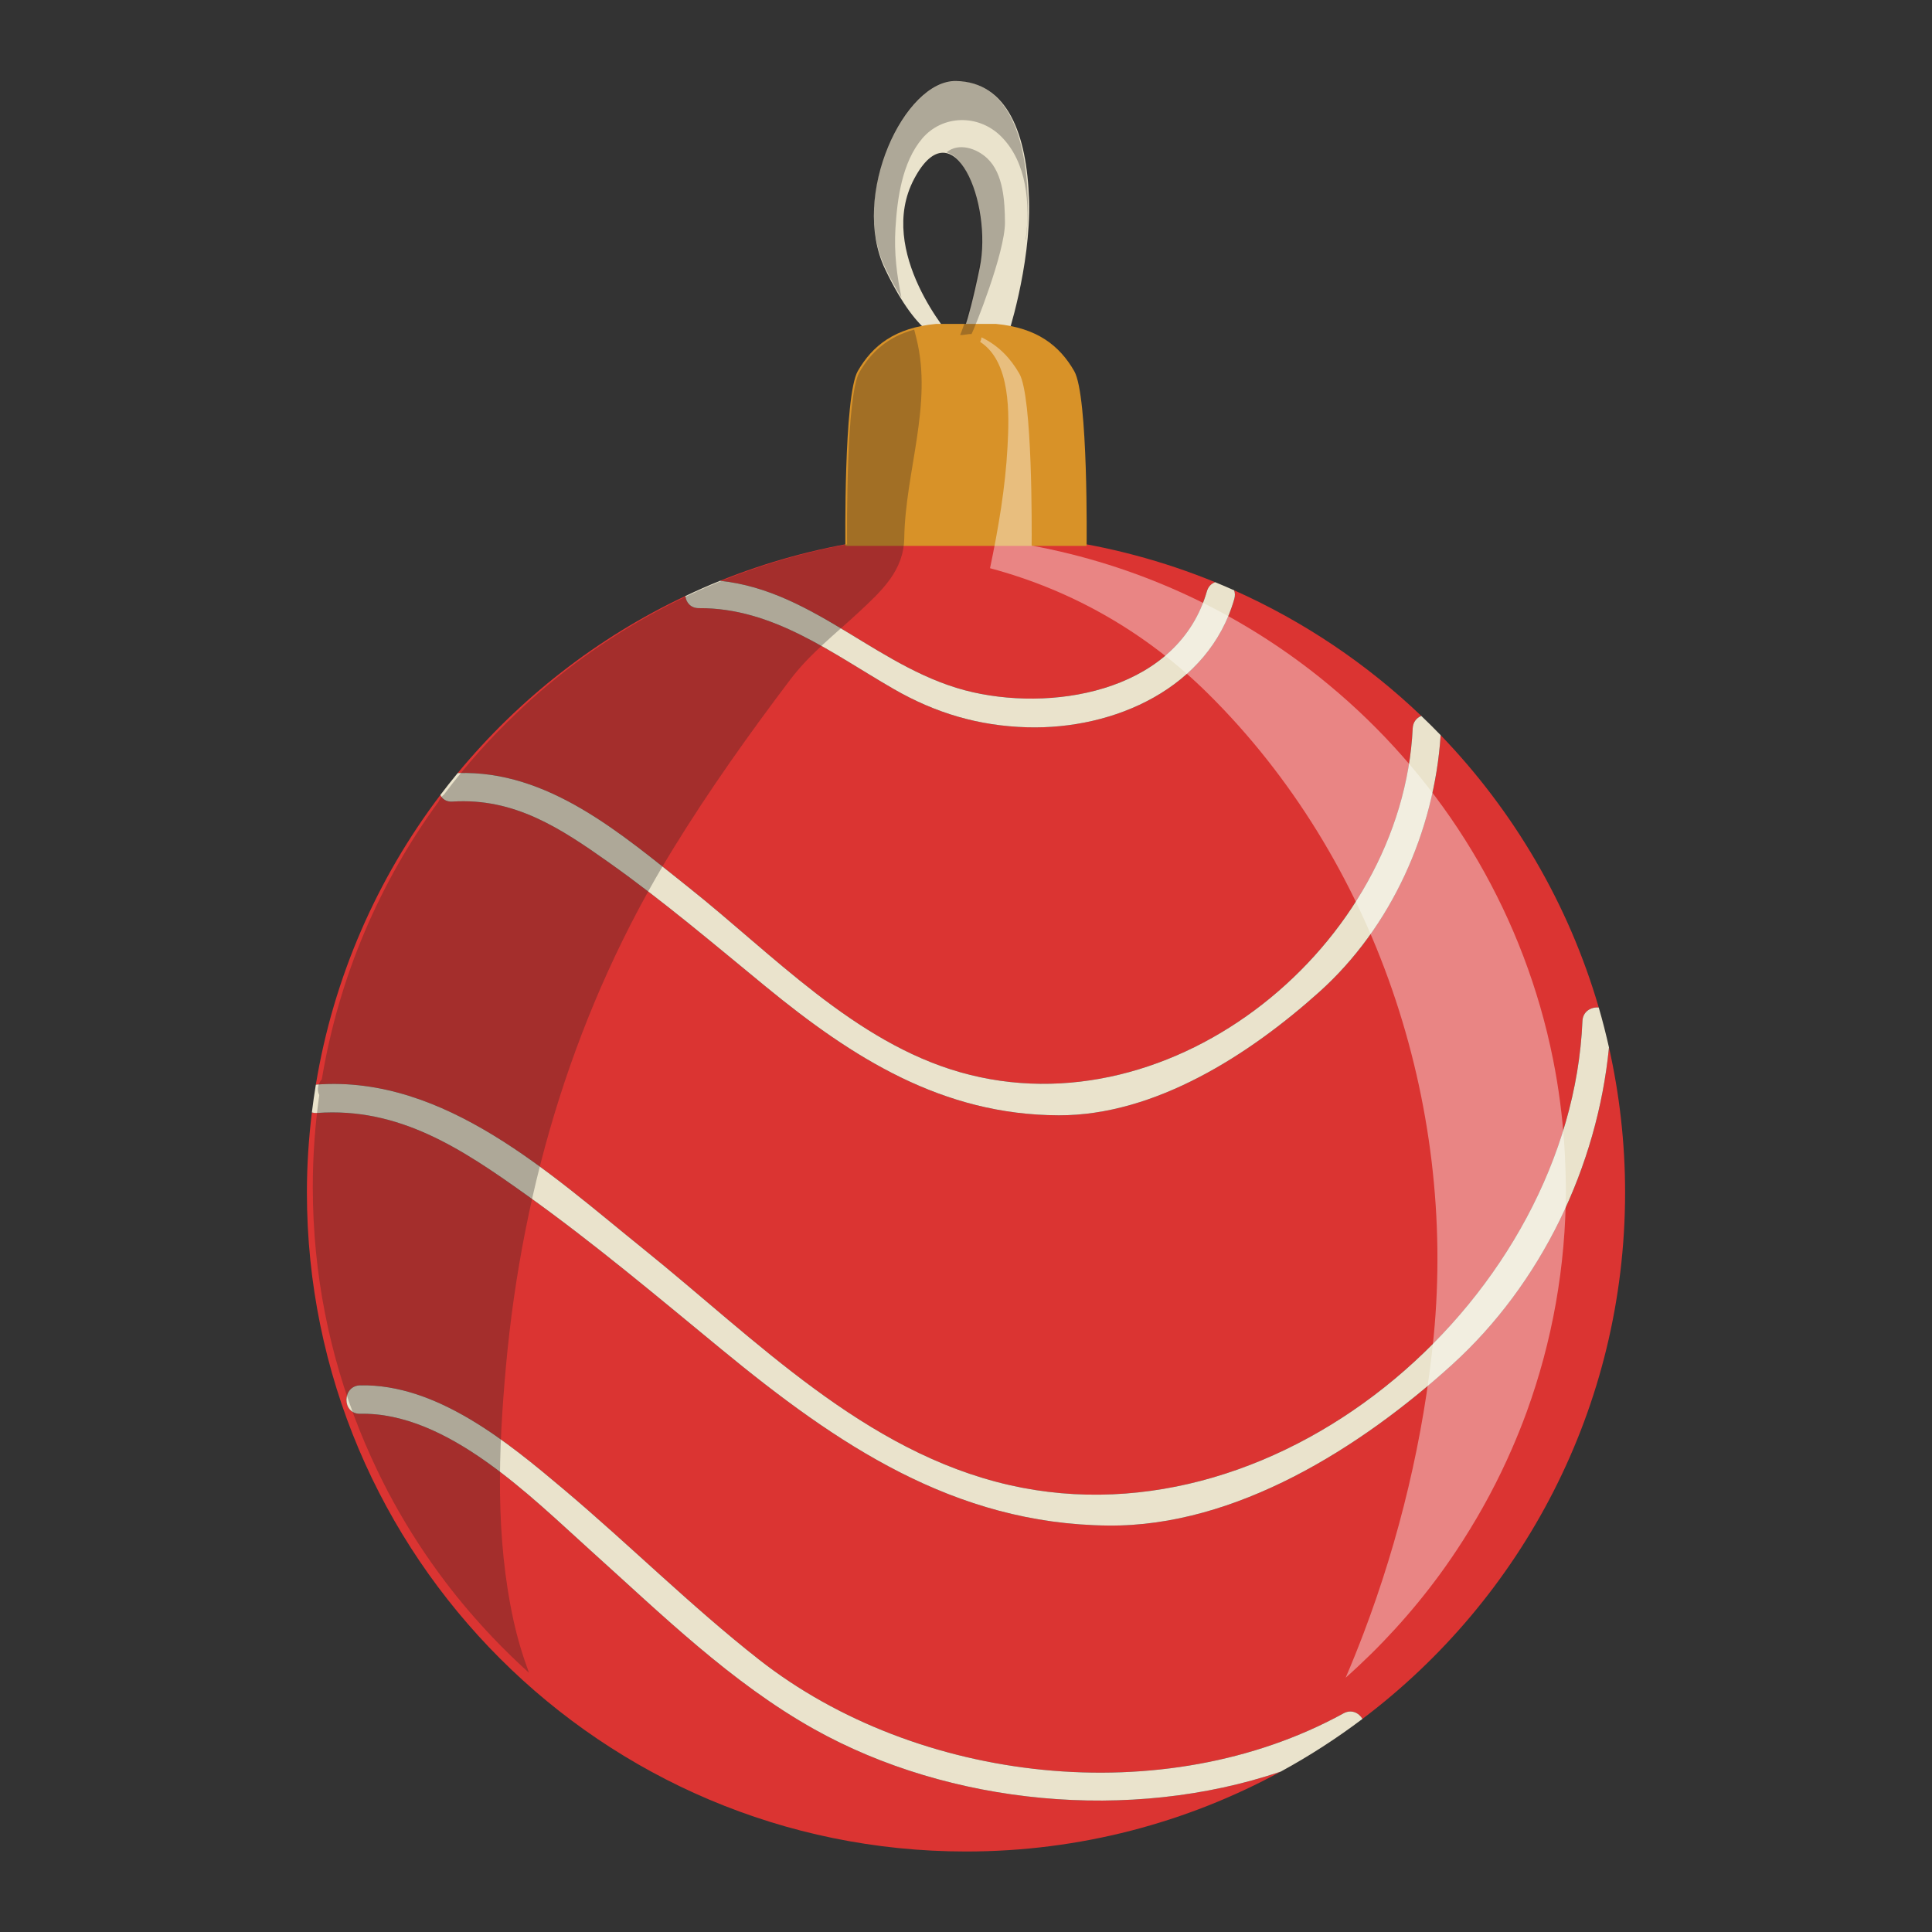 <svg xml:space="preserve" viewBox="0 0 1200 1200" height="1200px" width="1200px" y="0px" x="0px" xmlns:xlink="http://www.w3.org/1999/xlink" xmlns="http://www.w3.org/2000/svg" id="Capa_1" version="1.1">
<rect x="0" y="0" width="1200" height="1200" fill="#333333" stroke="none"/>
<g>
	<g>
		<g>
			<g>
				<path d="M591.47,210.201c0,0-47.777-53.838-23.617-99.211c24.155-45.372,48.906,15.315,40.657,55.388
					c-8.25,40.068-12.379,44.196-12.379,44.196l29.276-0.252c0,0,14.92-44.53,13.744-85.781
					c-1.186-41.245-13.564-73.655-45.383-74.242c-31.816-0.593-65.888,70.716-44.086,116.678
					c21.807,45.961,38.195,44.185,38.195,44.185L591.47,210.201z" fill="#EAE3CC"></path>
				<g>
					<path d="M399.976,776.041c69.687,56.13,136.797,125.83,227.067,146.382
						c170.725,38.849,348.616-118.598,355.839-288.208c0.258-6.071,5.439-8.865,10.128-8.426
						c-18.777-64.364-52.906-122.174-98.198-169.176c-3.939,59.606-30.548,119.268-75.354,159.482
						c-43.106,38.697-101.743,76.812-161.864,76.641c-72.173-0.202-127.876-35.58-181.78-79.782
						c-32.059-26.281-63.75-53.263-97.603-77.251c-30.141-21.358-58.729-40.249-97.206-37.825c-3.773,0.247-6.253-1.559-7.511-4.075
						c-39.198,51.767-66.348,113.118-77.332,179.947c0.237-0.036,0.451-0.104,0.7-0.12
						C276.291,667.878,342.113,729.429,399.976,776.041z" fill="#DB3432"></path>
					<path d="M427.835,551.276c52.157,41.443,102.78,95.951,168.555,114.709
						c132.685,37.835,274.611-79.403,281.068-213.63c0.189-3.954,2.474-6.497,5.327-7.697
						c-33.757-32.257-73.039-58.747-116.255-78.021c0.579,1.543,0.692,3.35,0.113,5.382
						c-15.896,55.272-74.502,81.291-128.769,79.705c-30.026-0.879-56.724-8.77-82.754-23.766
						c-38.274-22.05-74.849-50.508-121.017-50.226c-5.155,0.033-7.944-3.567-8.425-7.519
						c-54.933,25.896-103.151,63.637-141.405,109.948C340.54,478.219,385.98,518.013,427.835,551.276z" fill="#DB3432"></path>
					<path d="M749.618,367.283c0.883-3.053,2.857-4.849,5.165-5.669c-32.237-13.179-66.489-22.441-102.219-27.025
						c-17.208-2.203-35.409-41.856-53.212-41.856c-21.248,0-41.477,40.132-61.854,43.256c-31.405,4.808-61.618,13.225-90.248,24.75
						c59.754,6.283,99.511,56.368,157.271,69.282C658.51,442.083,732.313,427.474,749.618,367.283z" fill="#DB3432"></path>
					<path d="M1009.377,740.622c0-30.949-3.508-61.063-10.012-90.048c-7.253,74.075-42.106,146.809-97.366,196.96
						c-56.665,51.442-134.343,100.784-213.596,100.019c-95.879-0.932-168.668-50.582-239.924-109.162
						c-39.975-32.861-79.639-66.337-121.804-96.407c-39.935-28.477-78.742-54.396-129.852-50.689
						c-1.17,0.084-2.187-0.072-3.117-0.342c-1.973,16.294-3.084,32.848-3.084,49.672C190.623,966.714,373.91,1150,600.004,1150
						c70.805,0,137.405-17.987,195.496-49.625c-93.616,31.673-205.704,20.679-289.673-26.281
						c-51.745-28.938-94.892-71.395-138.768-110.85c-37.318-33.573-89.158-86.257-143.365-85.123
						c-11.395,0.232-11.327-17.425,0.041-17.658c47.623-0.997,91.728,35.403,126.117,64.379
						c41.071,34.602,79.274,72.729,121.549,105.931c98.104,77.027,251.819,94.536,363.031,33.453
						c4.933-2.714,9.59-0.352,11.839,3.401C945.322,992.9,1009.377,874.26,1009.377,740.622z" fill="#DB3432"></path>
					<path d="M281.006,497.876c38.475-2.424,67.065,16.467,97.206,37.825c33.852,23.988,65.544,50.97,97.603,77.252
						c53.904,44.2,109.606,79.58,181.78,79.782c60.123,0.169,118.758-37.945,161.865-76.641
						c44.806-40.215,71.413-99.877,75.354-159.483c-3.924-4.072-7.942-8.045-12.028-11.952c-2.854,1.2-5.137,3.743-5.328,7.697
						C871,586.583,729.073,703.821,596.389,665.986c-65.774-18.759-116.397-73.267-168.555-114.709
						c-41.857-33.263-87.295-73.057-143.56-71.11c-3.69,4.467-7.281,9.008-10.78,13.635
						C274.752,496.317,277.233,498.122,281.006,497.876z" fill="#EAE3CC"></path>
					<path d="M326.675,741.983c42.166,30.067,81.829,63.543,121.804,96.405
						c71.255,58.582,144.045,108.23,239.924,109.162c79.254,0.765,156.932-48.574,213.596-100.017
						c55.261-50.151,90.114-122.885,97.366-196.96c-1.876-8.358-3.976-16.636-6.354-24.785c-4.689-0.441-9.872,2.354-10.128,8.426
						c-7.223,169.61-185.114,327.057-355.839,288.206c-90.271-20.55-157.38-90.25-227.067-146.382
						c-57.864-46.611-123.686-108.163-203.112-102.412c-0.249,0.019-0.464,0.084-0.7,0.12c-0.939,5.702-1.756,11.432-2.457,17.203
						c0.929,0.27,1.946,0.426,3.117,0.341C247.934,687.583,286.74,713.504,326.675,741.983z" fill="#EAE3CC"></path>
					<path d="M434.104,377.736c46.168-0.283,82.742,28.176,121.017,50.226
						c26.032,14.996,52.728,22.886,82.753,23.766c54.267,1.586,112.874-24.433,128.769-79.705c0.581-2.033,0.468-3.84-0.112-5.382
						c-3.888-1.732-7.802-3.407-11.746-5.024c-2.308,0.82-4.282,2.617-5.165,5.669c-17.306,60.191-91.108,74.8-145.096,62.737
						c-57.76-12.914-97.517-63-157.271-69.282c-7.305,2.942-14.481,6.135-21.571,9.479
						C426.16,374.169,428.949,377.769,434.104,377.736z" fill="#EAE3CC"></path>
					<path d="M834.431,1064.223c-111.211,61.083-264.927,43.574-363.032-33.453
						c-42.273-33.199-80.478-71.327-121.548-105.929c-34.39-28.978-78.494-65.376-126.118-64.379
						c-11.367,0.233-11.436,17.888-0.04,17.656c54.207-1.132,106.047,51.552,143.365,85.125
						c43.875,39.455,87.022,81.912,138.767,110.848c83.969,46.959,196.055,57.956,289.672,26.283
						c17.767-9.67,34.718-20.642,50.772-32.748C844.021,1063.871,839.364,1061.511,834.431,1064.223z" fill="#EAE3CC"></path>
				</g>
			</g>
			<path d="M674.91,339.062c0,0,1.126-93.243-7.686-108.561c-9.127-15.858-23.061-26.902-48.516-29.303h-37.415
				c-25.454,2.401-39.392,13.445-48.515,29.303c-8.817,15.318-7.686,108.561-7.686,108.561" fill="#D89228"></path>
		</g>
		<g>
			<path d="M637.168,148.212c-0.021,0.172-0.046,0.351-0.068,0.53
				c0.076,0.016,0.158,0.027,0.237,0.045c0.833-8.238,1.269-16.742,1.029-25.123c-1.169-40.92-13.456-73.076-45.026-73.661
				c-31.569-0.587-65.375,70.165-43.742,115.77c3.602,7.592,7.049,13.837,10.3,19.028c-2.859-13.871-4.632-27.72-3.728-42.774
				c1.11-18.512,4.098-41.161,16.577-55.916c12.568-14.865,34.998-15.345,49.003-1.418
				C637.973,100.825,639.834,126.692,637.168,148.212z" fill="#231F20" opacity="0.3"></path>
			<path d="M596.354,208.028c2.122,0.338,4.896-0.762,7.031-0.501
				c1.62-2.636,20.964-50.77,20.813-69.451c-0.098-12.877-0.905-30.121-10.924-39.655c-6.709-6.382-17.876-9.991-25.372-3.811
				c15.218,4.005,25.858,42.4,20.062,70.569C602.452,191.963,598.151,203.971,596.354,208.028z" fill="#231F20" opacity="0.3"></path>
			<path d="M972.339,726.39c-0.151-5.326-0.411-10.623-0.765-15.896
				c-1.191-17.681-3.48-35.046-6.859-52.036c-1.165-5.839-2.439-11.636-3.852-17.386c-21.112-86.024-69.635-161.233-135.776-215.936
				c-3.486-2.886-7.009-5.729-10.597-8.498c-49.966-38.602-109.151-65.813-173.722-77.758c0.089-9.348,0.615-92.477-7.637-106.816
				c-5.526-9.598-12.881-17.385-23.501-22.542c-0.103,0.996-0.389,1.96-0.833,2.834c19.174,12.411,18.081,44.934,16.994,65.16
				c-1.37,25.426-5.653,50.533-10.869,75.417c51.493,13.729,97.396,40.278,135.426,77.896
				c103.894,102.787,154.309,254.473,140.128,399.328c-6.121,62.536-21.221,125.629-43.533,184.322
				c-3.431,9.032-7.133,18.286-11.135,27.589c21.676-19.235,41.307-40.728,58.462-64.151c5.102-6.963,9.95-14.115,14.607-21.401
				c11.521-18.035,21.692-37.02,30.295-56.849c3.279-7.56,6.376-15.225,9.2-23.012c15.672-43.215,24.239-89.828,24.239-138.452
				C972.613,734.242,972.452,730.326,972.339,726.39z" fill="#FFFFFF" opacity="0.4"></path>
			<path d="M318.98,1006.614c-11.34-51.757-9.497-105.402-4.739-157.895
				c10.339-114.031,43.617-223.525,103.713-321.303c22.429-36.5,47.231-71.397,73.072-105.543
				c12.024-15.892,28.232-28.42,42.7-41.937c14.036-13.111,27.598-25.505,27.928-45.805c0.668-41.174,17.732-82.998,7.585-123.802
				c-0.471-1.887-0.939-3.751-1.407-5.61c-16.611,4.558-26.861,14.041-34.071,26.559c-8.255,14.351-7.714,97.602-7.63,106.832
				c-74.143,13.72-141.244,47.493-195.375,95.597c-3.193,2.843-6.297,5.781-9.399,8.716c-16.607,15.719-31.87,32.823-45.641,51.127
				c-1.463,1.045-2.642,2.594-3.298,4.361c-36.598,50.036-61.951,108.764-72.539,172.5c-2.274,2.48-3.361,6.284-1.576,9.759
				c-2.636,18.704-4.024,37.81-4.024,57.243c0,0.032,0.002,0.065,0.002,0.099c0.001,6.892,0.178,13.741,0.52,20.542
				c2.612,52.167,15.164,101.682,35.639,146.846c4.391,9.686,9.095,19.194,14.208,28.455c9.523,17.258,20.262,33.742,32.109,49.347
				c9.093,11.985,18.876,23.406,29.22,34.298c7.239,7.619,14.78,14.955,22.584,21.998
				C324.668,1028.447,321.4,1017.665,318.98,1006.614z" fill="#231F20" opacity="0.3"></path>
		</g>
	</g>
</g>
</svg>
